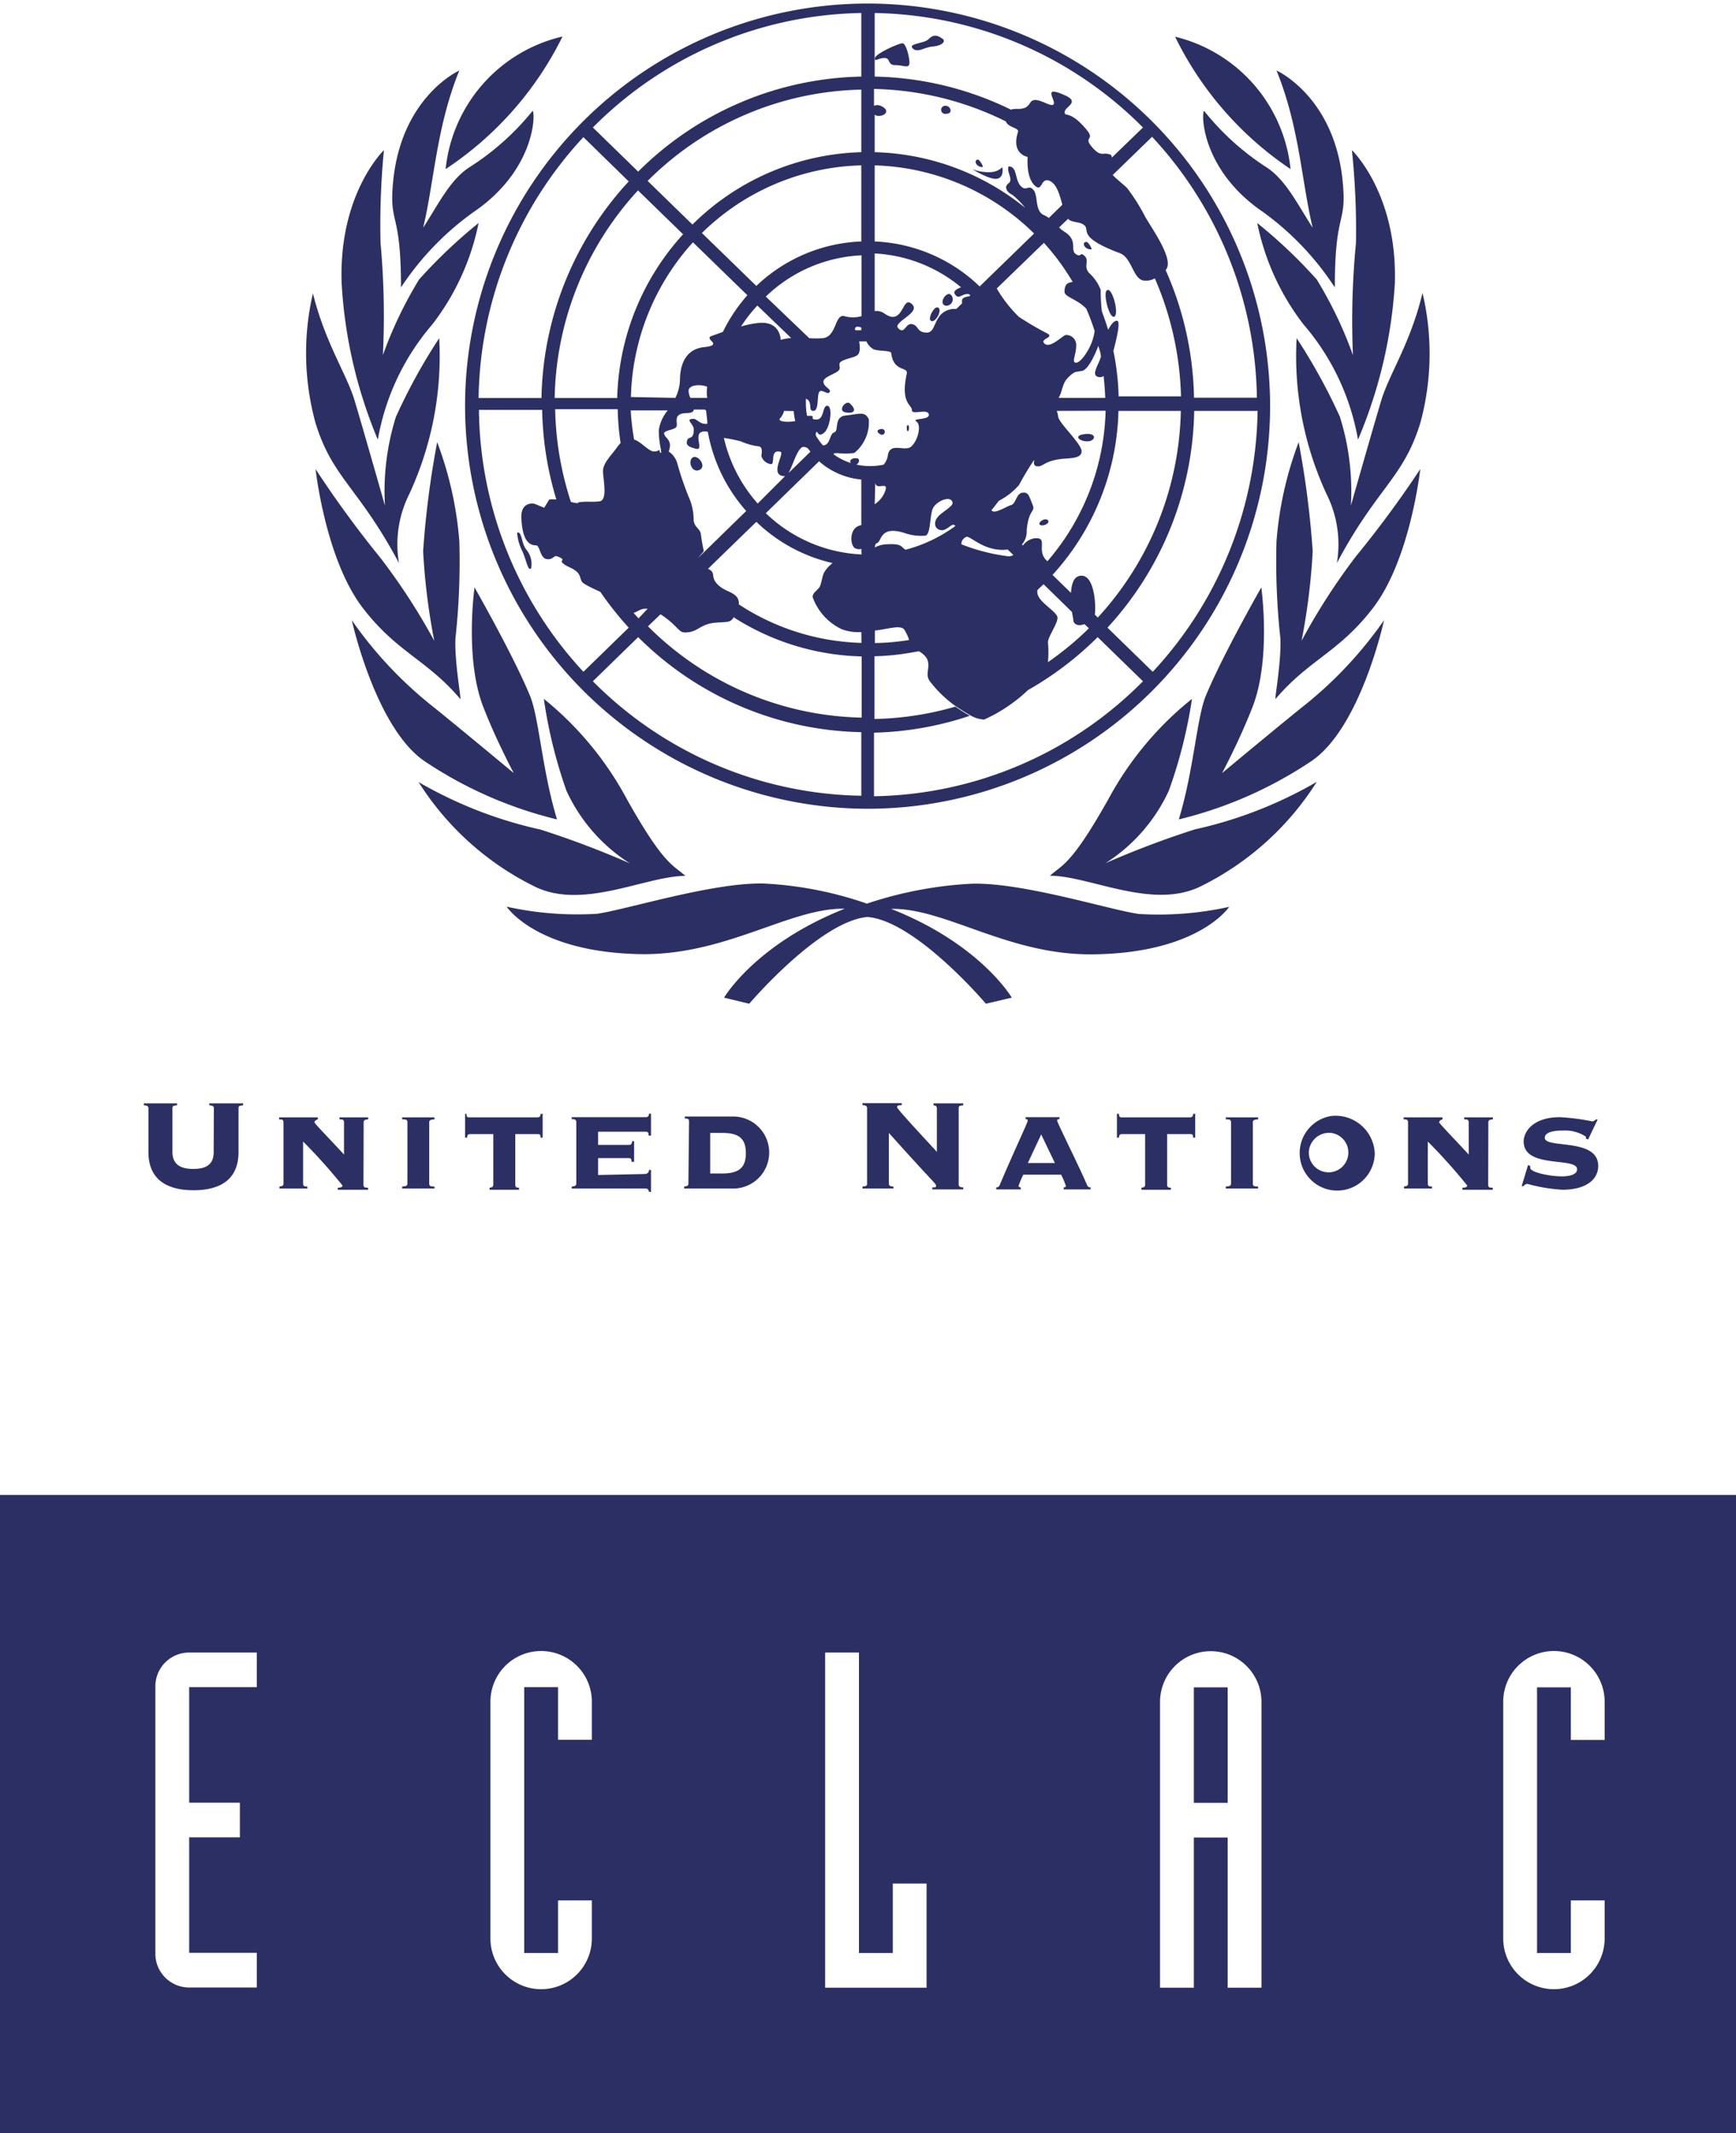 <svg id="Layer_1" data-name="Layer 1" xmlns="http://www.w3.org/2000/svg" viewBox="0 0 102.69 126.16"><defs><style>.cls-1{fill:#2c2f63;fill-rule:evenodd}</style></defs><path class="cls-1" d="M25.13 69.13c0 .74-.44 1-1.22 1s-1.22-.3-1.22-1v-2.59c0-.09 0-.16.27-.17v-.12H21v.12c.24 0 .27.09.27.17v2.59c0 1.7 1.19 2.26 2.67 2.26s2.66-.56 2.66-2.26v-2.59c0-.09 0-.16.27-.17v-.12h-2v.12c.24 0 .27.09.27.17ZM34 67.37c0-.14.12-.16.27-.17v-.12h-1.7v.12c.15 0 .27 0 .27.17v1.91c-.81-.88-1.75-1.84-1.75-1.91s.12-.16.2-.17v-.12H29v.12c.14 0 .26 0 .26.17V71c0 .14-.12.16-.24.17v.12h1.65v-.12c-.14 0-.25 0-.25-.17v-2.49a33.21 33.21 0 0 1 2.33 2.6c0 .12-.18.13-.28.13v.12h1.79v-.12c-.15 0-.27 0-.27-.17Zm2.28-.29v.12c.19 0 .31 0 .31.17V71c0 .14-.12.16-.31.17v.12h1.91v-.12c-.19 0-.31 0-.31-.17v-3.63c0-.14.12-.16.31-.17v-.12Zm3.97 0c-.08 0-.17 0-.17-.21H40v1.41h.12c0-.18.1-.21.17-.21h1.38v3c0 .14-.12.16-.22.17v.12h1.74v-.12c-.11 0-.22 0-.22-.17v-3h1.33c.08 0 .17 0 .17.21h.12v-1.41h-.12c0 .17-.1.21-.17.21Zm7.62 3.41v-1h1.81c.08 0 .17 0 .17.22H50v-1.22h-.12c0 .18-.1.22-.17.22h-1.84v-.78h2.82c.08 0 .17 0 .17.23H51v-1.3h-.12c0 .17-.1.21-.17.21h-4.4v.12c.14 0 .27 0 .27.17V71c0 .14-.13.16-.27.17v.12h4.31c.16 0 .2 0 .27.2H51v-1.3h-.12c0 .17-.13.24-.25.24Zm5.34.51c0 .14-.12.16-.25.17v.12h2.9a2.13 2.13 0 0 0 0-4.26H53v.12c.13 0 .25 0 .25.17Zm1.29-3h.7c1 0 1.41.33 1.41 1.2s-.43 1.2-1.41 1.2h-.7Zm9.28 3c0 .09 0 .16-.27.17v.12h1.83v-.12c-.24 0-.27-.09-.27-.17v-3c2.55 2.85 2.79 3 2.79 3.11s0 .11-.22.11v.12h1.83v-.12c-.24 0-.27-.09-.27-.17v-4.51c0-.09 0-.16.27-.17v-.12h-1.76v.12c.13 0 .2.06.2.17v2.58c-.68-.74-2.35-2.53-2.35-2.63s0-.12.27-.13v-.12h-2.32v.12c.24 0 .27.09.27.17Zm9.51-1.22.79-1.69.81 1.69ZM77 71.34v-.12a.2.2 0 0 1-.19-.1c-.42-1-1.78-3.72-1.78-3.83s0-.09.13-.1v-.12h-2v.12c.1 0 .12 0 .12.1s-.9 2-1.67 3.83a.2.2 0 0 1-.19.1v.12h1.45v-.12s-.13 0-.13-.09a6.24 6.24 0 0 1 .28-.66h2.24a4.81 4.81 0 0 1 .28.66c0 .09-.09.09-.13.09v.12Zm1.85-4.26c-.08 0-.17 0-.17-.21h-.12v1.41h.12c0-.18.1-.21.17-.21h1.38v3c0 .14-.12.16-.22.17v.12h1.74v-.12c-.11 0-.22 0-.22-.17v-3h1.37c.08 0 .17 0 .17.21h.12v-1.41h-.12c0 .17-.1.21-.17.21Zm6.15 0v.12c.19 0 .31 0 .31.17V71c0 .14-.12.16-.31.17v.12h1.91v-.12c-.19 0-.31 0-.31-.17v-3.63c0-.14.12-.16.31-.17v-.12Zm6.23-.08a2.22 2.22 0 1 0 2.58 2.19A2.32 2.32 0 0 0 91.23 67Zm0 1a1.17 1.17 0 1 1-1.32 1.16A1.2 1.2 0 0 1 91.23 68Zm9.3-.63c0-.14.12-.16.27-.17v-.12h-1.7v.12c.15 0 .27 0 .27.17v1.91c-.81-.88-1.75-1.84-1.75-1.91s.12-.16.2-.17v-.12h-2.3v.12c.14 0 .26 0 .26.17V71c0 .14-.12.16-.24.17v.12h1.66v-.12c-.14 0-.25 0-.25-.17v-2.49a33.05 33.05 0 0 1 2.33 2.6c0 .12-.18.13-.28.13v.12h1.79v-.12c-.15 0-.27 0-.27-.17Zm1.97 3.78h.11a.34.34 0 0 1 .22-.14 9.72 9.72 0 0 0 2.08.35c1.48 0 2.12-.66 2.12-1.41 0-1.68-3.16-1-3.16-1.66 0-.43.86-.43 1.1-.43a2.23 2.23 0 0 1 1.33.36s0 .08 0 .11l.13.06.57-1.19h-.11a.32.32 0 0 1-.21.12 12.72 12.72 0 0 0-1.92-.25c-1.57 0-2.14.84-2.14 1.44 0 1.63 3.16.89 3.16 1.64 0 .38-.64.42-.88.42-.78 0-1.89-.25-1.89-.5v-.11l-.13-.06Z" transform="translate(-12.49 -1)"/><path d="M40 24.92a23.81 23.81 0 1 1 23.83 23.91A23.86 23.86 0 0 1 40 24.92Zm9.67-13.2L47 9.11a23.13 23.13 0 0 0-6.2 15.43h3.72a19.36 19.36 0 0 1 5.18-12.83Zm3.21 3.12-2.65-2.58a18.6 18.6 0 0 0-4.93 12.28H49a14.9 14.9 0 0 1 3.91-9.7ZM78 38.12l2.68 2.61a23.12 23.12 0 0 0 6.2-15.43h-3.75A19.37 19.37 0 0 1 78 38.12ZM63.44 5.53V1.77a22.89 22.89 0 0 0-15.88 6.77l2.68 2.61a19.2 19.2 0 0 1 13.2-5.62Zm0 4.48V6.3a18.4 18.4 0 0 0-12.64 5.4l2.65 2.58A14.74 14.74 0 0 1 63.44 10Zm0 5.27v-4.5a13.94 13.94 0 0 0-9.43 4l3.22 3.13a9.51 9.51 0 0 1 6.21-2.63Zm0 32.78V44.3a19.2 19.2 0 0 1-13.2-5.62l-2.68 2.61a22.89 22.89 0 0 0 15.88 6.77Zm.79-37.29v4.51a9.5 9.5 0 0 1 6.21 2.66l3.22-3.13a14 14 0 0 0-9.43-4.03ZM48 36c-.36-.16-.78-.36-1-.51s-.12-.48-.44-.72-.43-.2-.74-.43.25-.2-.37-.44c-.21-.08-.25.24-.64.16s-.37-.81-.62-.81c-.71 0-.81-.93-.86-1.55-.07-1.09.77-.91.77-.91l.58.24.3-.49a3.62 3.62 0 0 1 .42 0 19.42 19.42 0 0 1-.84-5.3h-3.74A23.12 23.12 0 0 0 47 40.73l2.68-2.61A19.81 19.81 0 0 1 48 36Zm2.8 1h-.16c-.22 0-.39.14-.67.25l.29.32Zm5.12.47c-.24.38-.35.29-1.14.36s-1 .48-1.51.55-.47 0-.95-.46a4.77 4.77 0 0 0-.76-.59l-.74.71a18.4 18.4 0 0 0 12.64 5.4v-3.62a14.68 14.68 0 0 1-7.55-2.3Zm-9.23-6.76c.55-.08.75 0 1.26-.06s.21-1.31.21-1.79.5-.94.85-1.43a1.94 1.94 0 0 1 .19-.23 15.4 15.4 0 0 1-.17-2h-3.7a18.69 18.69 0 0 0 .93 5.48 1.78 1.78 0 0 0 .42.08Zm24.76-12.65a8 8 0 0 0 1.3 1.67 17.34 17.34 0 0 0 1.71 1c.4.25-.52.31-.17.6s1.08-.52 1.26-.52a.59.59 0 0 1 .6.64c0 .54-.3 1 0 1s1-1 1.09-1.88a14 14 0 0 0-.49-1.31c-.53-.57-1.28-.69-1.29-1 0-.55.28-.54.48-.59a14.12 14.12 0 0 0-1.7-2.31ZM60.36 21a5.3 5.3 0 0 0 .81 0c.83-.1.69-1.47 1.28-1.3a1.87 1.87 0 0 0 1 0v-3.6a8.72 8.72 0 0 0-5.66 2.44Zm-4-.7a5.32 5.32 0 0 1 1-.2c1.31-.13 1.31 1 1.31 1a3.25 3.25 0 0 1 .62-.11l-2-1.92a8.87 8.87 0 0 0-.96 1.23Zm-3.92 4.23a2.57 2.57 0 0 0 .27-1c0-.77.21-1.87 1.43-2s-.1-.49.47-.67l.64-.23a9.6 9.6 0 0 1 1.45-2.17l-3.22-3.13a14.13 14.13 0 0 0-3.67 9.15Zm-.65 2.13c0 .25.5.33.27 1s-.47.25-.47 0v-.06a5.49 5.49 0 0 1-.13-1.17 2.39 2.39 0 0 1 .53-1.16H49.8A14.58 14.58 0 0 0 50 27c.37.08.85.7 1.18.7a.54.54 0 0 0 .33-.1v.06c0 .29.47 0 .47 0a1.25 1.25 0 0 1 .57.73 18.28 18.28 0 0 0 .68 2 3.26 3.26 0 0 1 .29 1.31c0 .48.39.54.43.9s.17 1 .17 1l-.35.41 2.86-2.79a9.64 9.64 0 0 1-2.27-4.68.64.64 0 0 0-.36 0c-.49.17.15 1.12-.34 1s-.6-.24-.52-.5.39 0 .39-.64c0-.34-.57-.63 0-.63.13 0 .4.29.62.29a.51.51 0 0 0 .18 0c0-.26-.05-.52-.07-.78l-.08-.06h-.65c0 .12-.13.2-.38.21-.86 0-.58.5-.63.76s-.8.23-.75.48Zm2.55-2.78c-.39-.17-1.12-.14-1.12.24a1.14 1.14 0 0 0 .11.41h1c-.05-.22-.03-.43-.01-.65Zm4.59 5.28c-1 0 0-1.37-.27-1.44-.65-.17-.3.73-.56.73a.68.68 0 0 1-.57-.47c0-.17.13-.59-.22-.59a3.79 3.79 0 0 1-1-.29 9 9 0 0 0-1-.2 8.84 8.84 0 0 0 2 3.88Zm1.36-1.63a.41.41 0 0 0-.27-.1c-.34 0-.63 1.1-.89 1.55l1.3-1.27Zm-1.42-2.23a1 1 0 0 1-.23.43c-.19.2.4.26.83.18h.06a4.66 4.66 0 0 1-.09-.6Zm4.57-4.93c-.21-.08-.42-.08-.36.16h.36Zm1.22 8.22A1.17 1.17 0 0 0 65 28c.09-.92 1-.25 1.39-.59s.63-1.26.31-1.48.82-.06.73-.43-1 .08-1-.25-.69-.38-.3-2.16c.09-.41-.78-.08-.92-1.19 0-.22-.88-.09-1.12-.29a1.07 1.07 0 0 1-.35-.42h-.43c.07.36.07.71-.14.84s-.66.18-.92.35.08.38-.22.59-.87.35-.83.64.5.42.36.59-.49-.25-.62 0 0 1.1-.34 1.1 0-.55-.44-.72v.28a3.75 3.75 0 0 0 .07.73h.17c.39 0-.09.22.39.22s.33-.85.65-.81.17 1.31-.22 1.61-.35-.25-.47 0a.75.75 0 0 0 0 .15 3.83 3.83 0 0 0 .42.58c.45 0 .37-.68.67-.77s-.06-.93.69-1 1.12-.28 1.35.22a2.32 2.32 0 0 1-.86 2c-.79.1-1.22-.08-1.22.08a3.71 3.71 0 0 0 3 .6Zm-.43 2.23a1.58 1.58 0 0 0 .56-.63c.43-.94-.6 0-.52-.77v-.06Zm-.79 2.64a.51.51 0 0 1-.39-.05c-.29-.21-.34-1.24.39-1.35v-2.7a4.38 4.38 0 0 1-2.5-1.08l-3.15 3.07a8.73 8.73 0 0 0 5.66 2.44Zm.79-.08a1.58 1.58 0 0 1 .73-.19c.94-.06.83.19 1.1.32a8.73 8.73 0 0 0 2.94-1.4c-.18-.28-.47.32-.87.24s-.47-.56 0-.94.86-.56.65-.81-.88.06-1.09.43-.13 1.61-.47 1.65a3 3 0 0 1-1.26-.17c-1.39-.42-1.31.45-1.56.59l-.12.07Zm-.79 5a2.88 2.88 0 0 1-1.14-.16 3.34 3.34 0 0 1-1.74-1.91c0-.29.34-.42.43-.63s.13-.52.22-.77a1.91 1.91 0 0 1 .53-.61 9.55 9.55 0 0 1-4.51-2.44l-2.86 2.78c.49.22.14.44.52.87s.82.44 1.14.74a.6.6 0 0 1 .16.49 13.89 13.89 0 0 0 7.26 2.28Zm2.82.45a2.42 2.42 0 0 0-.29-.61c-.25-.28-1 0-1.73.07v.74a14 14 0 0 0 2.02-.18Zm4.41 4.72a1.71 1.71 0 0 1-.77-.24c-.29-.16-.59-.36-.84-.52a7 7 0 0 1-1.58-1.52c-.39-.54.4-1.15-.64-1.76a14.77 14.77 0 0 1-2.62.3v3.71a18.37 18.37 0 0 0 4.78-.73c.27.18.56.38.86.54a19.17 19.17 0 0 1-5.67 1v3.76a22.89 22.89 0 0 0 15.91-6.8l-2.68-2.61a19.41 19.41 0 0 1-4.12 3.13 9.25 9.25 0 0 1-2.63 1.76ZM72.1 33.5c-1.42.17-2.24-.89-2.48-.74s-.26.29-.26.43a11.42 11.42 0 0 0 2.78.71.47.47 0 0 0 .29-.08Zm2.9-8.2a1.39 1.39 0 0 1 .08.31c0 .38 1.39 1.62 1.39 2.08s-.75.39-1.26.46c-1 .14-1 .45-1.35.43s-.13-.43-.22-.35a16.61 16.61 0 0 0-.87 1.45 4 4 0 0 1-1.2.94c-.14.19-.28.37-.43.55.14.28.87-.22 1.16-.3s.3-.68.66-.73.39.17.6.68-.22.21-.34 1.56a1.15 1.15 0 0 1-.28.82l.06.06a1.05 1.05 0 0 1 .65-.42c.69-.08.39.34.49.85a.87.87 0 0 0 .31.5 14.13 14.13 0 0 0 3.44-8.9Zm2.79-2.08a.37.37 0 0 1-.4.05c-.33-.15.09-.71.22-1.16 0-.22-.09-.44-.15-.66-.11.31-.56 1.4-.95 1.48s-.43 0-.82.38-.32.77-.58 1.22h2.76c-.02-.44-.05-.88-.1-1.31Zm-8-4.83h-.08c-.35 0-.52.35-.74 0-.11-.16.1-.3.37-.4a8.7 8.7 0 0 0-5.11-2v3.41a.78.78 0 0 1 .56.13c1.13.81 1.05-1 1.59-.59.72.53-1.14 1.1-.75 1.48s.42-.34.82-.25.26.5.87.5.34-1.23 1.52-1.4h.22l.34-.33c0-.17-.1-.34.43-.42l.06-.06Zm11-.92a1.07 1.07 0 0 1-.65.12c-.62-.08-.7-1.34-1.39-1.61-2.48-.93-1.82-1.33-2.08-1.62s-.77-.16-1-.42l-.53.51a1.43 1.43 0 0 0 .29.24c.86.52.34 1.08.69 1.33s.23-.17.53.12-.09.6.26 1a2.65 2.65 0 0 1 .69 1c0 .19 0 .74.07 1.28q.2.53.37 1.08c.13-.21.29-.53.52-.53s0 1-.21 1.78a15.06 15.06 0 0 1 .31 2.69h3.69a18.65 18.65 0 0 0-1.54-6.96Zm-2.48-6.12c.29.31.74.63.88.81a11.11 11.11 0 0 1 1 1.58c.3.59 1.83 2.64 1.25 3.23a19.38 19.38 0 0 1 1.68 7.55h3.72a23.12 23.12 0 0 0-6.2-15.43Zm-6-3.87c.28-.12.81.13 1.11-.39s1.22.31 1.39.08-.72-1.16.66-.54c.95.42 0 .67 0 1s.3-.17 1.31 1.06c.5.61-.23.38.3 1s.65.31 1 .43c.13 0 .18.11.18.2l1.84-1.78a22.89 22.89 0 0 0-15.87-6.77v3.76a19.12 19.12 0 0 1 8.07 1.96Zm-8-.25c.15-.07.6.13.6.35s-.38.33-.6.25a.16.16 0 0 1-.08-.06V10a14.72 14.72 0 0 1 8.9 3.29 4.61 4.61 0 0 0-.76-.77c-.3-.13-.52-.47-.22-.68s-.13-.67 0-1c.52 0 .36.75.7 1.14s.47-.1.77.25.06 1.24.62 1.49a1.56 1.56 0 0 1 .29.17l.8-.78c-.14-.54-.32-1.19-.7-1.39-.56-.29-.48.56-.83.33-.65-.42-.52-1.77-.52-1.77s-1-.16-.57-1.48c.07-.25-.59-.25-.72-.62a18.34 18.34 0 0 0-7.8-1.92v1a.2.2 0 0 1 .12-.03Zm12.33 30.68c-.29.11-.6.08-.66-.21 0-.12-.05-.3-.08-.51l-1.68-1.64-.36.34a.44.44 0 0 0 0 .21c.08.52 1.13 1.06 1.18 1.4s-.56 1.15-.56 1.48a6.66 6.66 0 0 1 0 1.18 18.52 18.52 0 0 0 2.42-2Zm-.22-2.86c.83-.08.91 1.84.83 2.3l.18.17a18.6 18.6 0 0 0 4.91-12.22h-3.69a14.89 14.89 0 0 1-3.9 9.7l1.09 1.06c.04-.53.16-.97.57-1.01ZM43.08 32.5c.3-.08.23.6.54 1a1.33 1.33 0 0 1 .29 1.1c-.19.21-.26-.41-.52-1a2.85 2.85 0 0 1-.31-1.1Zm33.6-5.83c.73-.08.62.43.13.43s-.86-.35-.13-.43Zm-2.57 5.12c.3-.21.57.06.26.22s-.56-.01-.26-.22Zm-20.65-3.73c.3-.21.86.52.41.73s-.71-.52-.41-.73Zm9.32.24c0-.11.13-.2.28-.2s.24 0 .24.14a.25.25 0 0 1-.24.25c-.15.01-.27-.08-.27-.18Zm1.62-1.8c0-.09.16-.13.26-.13a.17.17 0 1 1 0 .34c-.1 0-.26-.12-.26-.21Zm-1.65-1.65c.43.38.3.63-.23.54s.01-.73.23-.54Zm3.44 1.29c.1 0 .08.36 0 .36s-.09-.36 0-.36Zm2.51-7.74a.38.38 0 0 1-.26.68c-.44-.08-.04-.8.26-.68Zm-.69.81c.21.17-.19.89-.44.77s.23-.98.43-.77Zm10-1.06c.3-.08.69 1.45.39 1.58s-.71-1.5-.4-1.58Zm-1.24-2.84c.09 0 .36.44.27.44-.44 0-.56-.44-.3-.44ZM70 11a2.55 2.55 0 0 0 1.22.17 1.07 1.07 0 0 0 .56-.28s.13.6-.31.68S70 11 70 11Zm-1.55-3.74c.26 0 .45.47 0 .47a.24.24 0 1 1 0-.47Zm1.89 3.18c.09 0 .36.44.27.44-.41 0-.53-.44-.27-.44Zm-2.05-7.11c.11.15-.08.37-.62.42s-.9.4-1.19.11.66-.28.92-.53.47-.33.89 0Zm-2.41.23c.23 0 .49 1.12.38 1.29s-.38 0-.83 0-.25-.42-.62-.42-.6.26-.56 0 1.4-.87 1.62-.87Z" transform="translate(-12.49 -1)" style="fill:#2c2f63"/><path class="cls-1" d="M63.77 54.44a21.84 21.84 0 0 0-6.13-1.19c-3-.06-8.09 1.54-9.82 1.79a19.28 19.28 0 0 1-5.36-.42s1.79 2.75 8.1 2.81c5 0 8.69-2.75 11.9-2.69-5.29 2.09-7.14 5.26-7.14 5.26l1.49.36s4.16-4.89 7-5.13c2.86.24 7 5.13 7 5.13l1.53-.36s-1.85-3.17-7.14-5.25c3.21-.06 6.9 2.73 11.9 2.69 6.31-.06 8.1-2.81 8.1-2.81a19.27 19.27 0 0 1-5.36.42c-1.73-.25-6.78-1.85-9.82-1.79a23.26 23.26 0 0 0-6.25 1.18ZM83 42.33a28.33 28.33 0 0 1-1.37 5.43 10.07 10.07 0 0 1-3.75 4.29 54.45 54.45 0 0 1 5.29-2 25.14 25.14 0 0 0 7.21-2.81 17 17 0 0 1-6.91 6.2c-2.86 1.37-6.55-.65-8.87-.65.72-.66 1.25-.6 3.46-4.54A19.36 19.36 0 0 1 83 42.33Zm11.36-4.65S93 44 90.08 46a24.37 24.37 0 0 1-7.86 3.46c.89-2.92 1.07-6.08 1.61-7.34 1-2.41 3.27-6.38 3.27-6.38s.6 4.24-.53 7.1c-.78 2-1.79 3.88-1.79 3.88s3.81-3.17 4.94-4.06a24 24 0 0 0 4.64-4.98Zm2.15-9s-.58 5.46-2.86 8.35c-2 2.57-3.75 3-5.71 5.31-.06 0 .35-2.21.29-3.58A41.68 41.68 0 0 1 88 33a21.13 21.13 0 0 1 1.31-5.85 54.78 54.78 0 0 1 .83 6.44 37.76 37.76 0 0 1-.66 5.31 37.48 37.48 0 0 1 3.22-5 63 63 0 0 0 3.81-5.17Zm.12-10.38a15.59 15.59 0 0 1-.12 7.7c-1 3.28-2.56 3.82-4.94 8.3a6.62 6.62 0 0 0-.6-4.06A19.38 19.38 0 0 1 89.19 21a33.93 33.93 0 0 1 2.56 4.65 14.77 14.77 0 0 1 .65 5.25s1.31-4.6 1.79-6.2 1.72-3.36 2.44-6.35Zm-4.17-8.42a45.64 45.64 0 0 1 .24 5.49 47.6 47.6 0 0 0-.18 6.63 24.07 24.07 0 0 0-2.14-4.47 29.71 29.71 0 0 0-3.52-3.34 14.5 14.5 0 0 0 2.74 6A14.14 14.14 0 0 1 92.82 27 27.88 27.88 0 0 0 95 17.76c.16-5.31-2.54-7.88-2.54-7.88ZM88 5.17c1.36 3.34 1.48 6.56 2.14 9.3-.89-1.37-1.59-2.84-2.74-3.58a15.4 15.4 0 0 1-3.69-3.34c-.18.3-.06 3.58 3.51 6A16.85 16.85 0 0 1 91.45 18c0-4.6.71-3.65.47-6.21C91.45 6.71 88 5.17 88 5.17ZM44.66 42.33A28.25 28.25 0 0 0 46 47.77a10.07 10.07 0 0 0 3.75 4.29 54.52 54.52 0 0 0-5.29-2 25.14 25.14 0 0 1-7.21-2.81 17 17 0 0 0 6.91 6.2c2.86 1.37 6.55-.65 8.87-.65-.72-.66-1.25-.6-3.46-4.54a19.37 19.37 0 0 0-4.91-5.93ZM33.3 37.68S34.69 44 37.58 46a24.36 24.36 0 0 0 7.86 3.46c-.89-2.92-1.07-6.08-1.61-7.34-1-2.41-3.27-6.38-3.27-6.38s-.6 4.24.53 7.1c.78 2 1.79 3.88 1.79 3.88s-3.81-3.17-4.94-4.06a24 24 0 0 1-4.64-4.98Zm-2.15-9s.58 5.46 2.86 8.35c2 2.57 3.75 3 5.71 5.31.06 0-.35-2.21-.29-3.58a41.68 41.68 0 0 0 .23-5.76 21.15 21.15 0 0 0-1.31-5.85 54.77 54.77 0 0 0-.83 6.44 37.76 37.76 0 0 0 .66 5.31A37.41 37.41 0 0 0 35 34a63 63 0 0 1-3.85-5.27ZM31 18.35a15.61 15.61 0 0 0 .15 7.65c1 3.28 2.56 3.82 4.94 8.3a6.62 6.62 0 0 1 .6-4.06A19.4 19.4 0 0 0 38.47 21a33.87 33.87 0 0 0-2.56 4.65 14.77 14.77 0 0 0-.65 5.25s-1.31-4.6-1.79-6.2-1.72-3.36-2.47-6.35Zm4.2-8.47a45.79 45.79 0 0 0-.2 5.49 47.52 47.52 0 0 1 .14 6.63 24.13 24.13 0 0 1 2.14-4.47 29.76 29.76 0 0 1 3.52-3.34 14.49 14.49 0 0 1-2.74 6A14.15 14.15 0 0 0 34.84 27a27.87 27.87 0 0 1-2.14-9.24c-.19-5.31 2.5-7.88 2.5-7.88Zm4.46-4.71c-1.36 3.34-1.48 6.56-2.14 9.3.89-1.37 1.59-2.84 2.74-3.58A15.39 15.39 0 0 0 44 7.55c.18.3.06 3.58-3.51 6A16.86 16.86 0 0 0 36.21 18c0-4.6-.71-3.65-.47-6.21.47-5.08 3.92-6.62 3.92-6.62Zm42.34-2A20 20 0 0 0 88.83 11 9 9 0 0 0 82 3.17Zm-36.24 0A20 20 0 0 1 38.85 11a9 9 0 0 1 6.87-7.83Zm37.35 97.61v6.83h2v-6.83Zm0 0v6.83h2v-6.83ZM12.49 89.41v37.74h102.69V89.41Zm15.19 11.37h-4v6.83h3v2.05h-3v6.83h4v2.05h-4a2 2 0 0 1-2-2.05v-15.71a2 2 0 0 1 2-2.05h4Zm19.82 3.11h-2v-3.11h-2v15.72h2v-3.11h2v2.25a3 3 0 1 1-6 0v-14a3 3 0 1 1 6 0Zm19.8 14.66h-6V98.73h2v17.77h2v-4.11h2Zm19.81 0h-2v-8.88h-2v8.88h-2v-16.9a3 3 0 1 1 6 0Zm20.3-14.65h-2v-3.11h-2v15.71h2v-3.11h2v2.25a3 3 0 1 1-6 0v-14a3 3 0 1 1 6 0Zm-24.3 3.72h2v-6.83h-2Z" transform="translate(-12.49 -1)"/></svg>